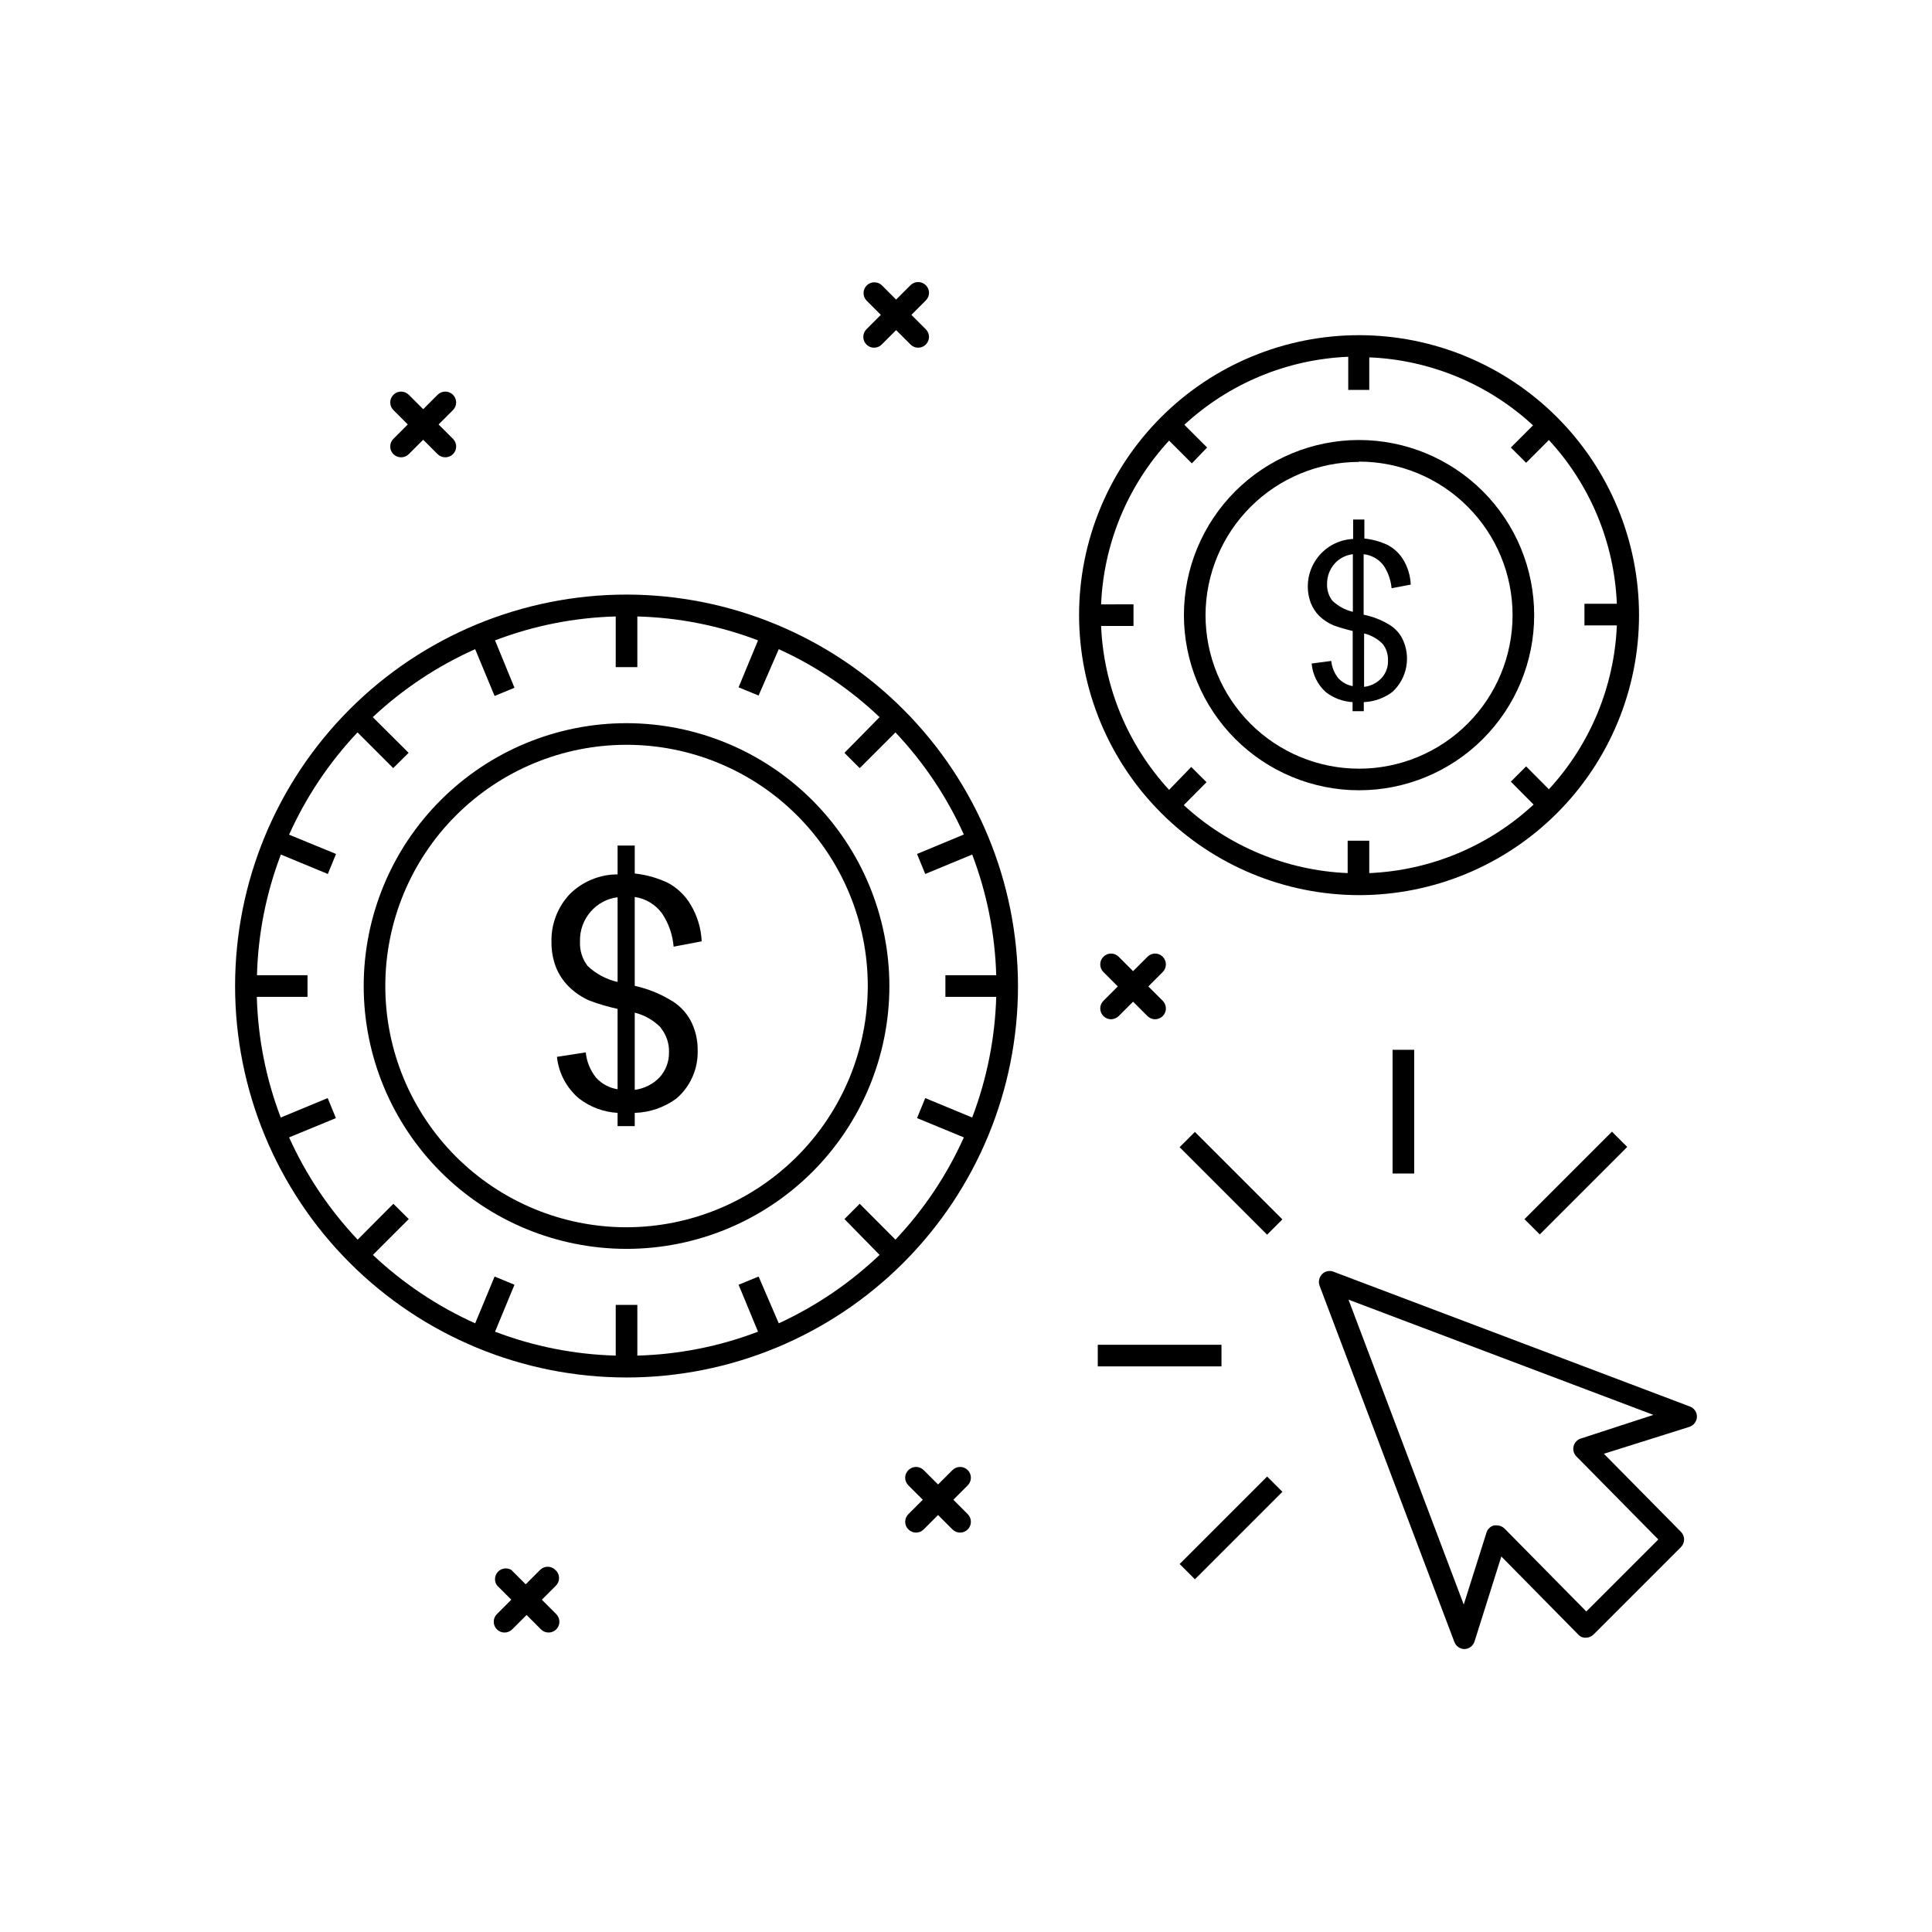 <?xml version="1.0" encoding="UTF-8"?>
<!-- The Best Svg Icon site in the world: iconSvg.co, Visit us! https://iconsvg.co -->
<svg fill="#000000" width="800px" height="800px" version="1.1" viewBox="144 144 512 512" xmlns="http://www.w3.org/2000/svg">
 <g>
  <path d="m310.04 301.57c-27.516 0-53.902 10.93-73.355 30.383s-30.383 45.84-30.383 73.355c0 27.512 10.93 53.898 30.383 73.355 19.453 19.453 45.84 30.383 73.355 30.383 27.512 0 53.898-10.93 73.352-30.383 19.457-19.457 30.387-45.844 30.387-73.355-0.031-27.504-10.969-53.875-30.418-73.32-19.449-19.449-45.816-30.391-73.32-30.418zm79.16 74.043 12.441-5.152c3.894 10.23 6.051 21.043 6.371 31.984h-13.473v5.727h13.473c-0.32 10.941-2.477 21.754-6.371 31.984l-12.441-5.152-2.176 5.305 12.406 5.113h-0.004c-4.477 9.988-10.605 19.148-18.129 27.098l-9.465-9.504-4.047 4.047 9.312 9.504c-7.848 7.469-16.875 13.594-26.715 18.129l-5.344-12.402-5.305 2.176 5.152 12.441c-10.23 3.902-21.043 6.043-31.984 6.336v-13.438h-5.727v13.438c-10.941-0.293-21.758-2.434-31.984-6.336l5.152-12.441-5.266-2.176-5.152 12.406v-0.004c-9.98-4.492-19.141-10.621-27.102-18.129l9.504-9.504-4.082-4.047-9.465 9.504c-7.523-7.957-13.664-17.117-18.168-27.098l12.406-5.113-2.176-5.305-12.441 5.152h-0.004c-3.902-10.23-6.047-21.043-6.336-31.984h13.434v-5.727h-13.395c0.289-10.941 2.434-21.758 6.336-31.984l12.441 5.152 2.176-5.305-12.441-5.113c4.492-9.98 10.617-19.141 18.129-27.102l9.465 9.465 4.082-4.047-9.504-9.465v0.004c7.984-7.473 17.152-13.562 27.141-18.016l5.152 12.406 5.266-2.176-5.152-12.559c10.227-3.902 21.043-6.047 31.984-6.336v13.434h5.727v-13.434c10.941 0.289 21.754 2.434 31.984 6.336l-5.152 12.441 5.305 2.176 5.344-12.289c9.844 4.477 18.875 10.566 26.715 18.016l-9.312 9.465 4.047 4.047 9.465-9.465v-0.004c7.512 7.945 13.641 17.09 18.129 27.062l-12.402 5.152z"/>
  <path d="m310.04 335.65c-18.477 0-36.191 7.34-49.254 20.402s-20.402 30.777-20.402 49.254c0 18.473 7.34 36.191 20.402 49.254s30.777 20.402 49.254 20.402c18.473 0 36.191-7.34 49.254-20.402s20.402-30.781 20.402-49.254c-0.023-18.469-7.367-36.176-20.426-49.234-13.059-13.059-30.766-20.402-49.23-20.422zm0 133.59c-16.957 0-33.219-6.734-45.207-18.727-11.988-11.988-18.723-28.25-18.723-45.203 0-16.957 6.734-33.219 18.723-45.207 11.988-11.988 28.25-18.723 45.207-18.723 16.953 0 33.215 6.734 45.203 18.723 11.992 11.988 18.727 28.25 18.727 45.207-0.031 16.945-6.777 33.188-18.758 45.172-11.984 11.98-28.227 18.727-45.172 18.758z"/>
  <path d="m319.5 386.14c1.727 2.613 2.762 5.617 3.016 8.738l7.441-1.414v0.004c-0.156-3.438-1.164-6.785-2.938-9.734-1.441-2.426-3.512-4.418-5.992-5.762-2.781-1.316-5.762-2.156-8.816-2.481v-7.406h-4.543v7.633c-4.731 0.008-9.266 1.871-12.633 5.191-3.277 3.453-5.035 8.07-4.887 12.824-0.016 2.215 0.371 4.414 1.145 6.488 0.758 1.93 1.902 3.684 3.359 5.152 1.609 1.617 3.516 2.914 5.609 3.816 2.414 0.902 4.891 1.629 7.406 2.176v21.297c-2.188-0.34-4.195-1.418-5.688-3.051-1.551-1.926-2.504-4.258-2.746-6.719l-7.633 1.184h-0.004c0.449 4.293 2.543 8.246 5.84 11.031 2.945 2.281 6.512 3.609 10.23 3.816v3.512h4.543v-3.512c3.992-0.109 7.856-1.441 11.066-3.816 3.707-3.195 5.769-7.894 5.613-12.785 0.039-2.766-0.617-5.496-1.91-7.941-1.266-2.297-3.16-4.191-5.457-5.457-2.891-1.711-6.035-2.945-9.312-3.664v-23.551c2.93 0.422 5.562 2.023 7.289 4.43zm-11.832 18.09c-2.981-0.672-5.723-2.137-7.938-4.234-1.418-1.844-2.137-4.129-2.023-6.453-0.102-2.906 0.906-5.746 2.824-7.938 1.812-2.125 4.363-3.488 7.137-3.816zm11.449 12.176c1.48 1.832 2.254 4.137 2.176 6.488 0.035 2.438-0.852 4.793-2.481 6.602-1.758 1.832-4.086 3-6.602 3.324v-20.461c2.66 0.668 5.082 2.07 6.984 4.047z"/>
  <path d="m504.16 381.22c19.68 0 38.551-7.816 52.465-21.73 13.918-13.914 21.734-32.789 21.734-52.465 0-19.68-7.816-38.551-21.734-52.465-13.914-13.918-32.785-21.734-52.465-21.734-19.676 0-38.551 7.816-52.465 21.734-13.914 13.914-21.73 32.785-21.73 52.465 0.027 19.668 7.856 38.523 21.766 52.43 13.906 13.91 32.762 21.738 52.43 21.766zm-68.355-77.059c0.676-16.141 7.062-31.52 18.016-43.395l6.031 6.031 4.043-4.199-6.031-6.031c11.883-10.969 27.277-17.355 43.434-18.016v8.777h5.574v-8.625c16.145 0.668 31.523 7.055 43.395 18.016l-5.875 5.879 4.047 4.047 6.031-6.031-0.004-0.004c10.969 11.871 17.355 27.254 18.016 43.398h-8.586v5.727h8.586c-0.668 16.152-7.055 31.547-18.016 43.434l-6.031-6.07-4.047 4.047 6.031 6.07 0.004-0.004c-11.898 11.039-27.336 17.477-43.551 18.168v-8.586h-5.727v8.586c-16.152-0.68-31.539-7.062-43.434-18.012l6.031-6.07-4.047-4.047-5.875 6.07c-10.949-11.895-17.332-27.285-18.016-43.434h8.586v-5.727z"/>
  <path d="m504.16 353.43c12.309 0 24.113-4.891 32.82-13.594 8.703-8.703 13.594-20.508 13.594-32.816 0-12.309-4.891-24.113-13.594-32.82-8.707-8.703-20.512-13.594-32.82-13.594s-24.113 4.891-32.816 13.594c-8.703 8.707-13.594 20.512-13.594 32.82 0.012 12.305 4.902 24.105 13.605 32.805 8.699 8.703 20.5 13.598 32.805 13.605zm0-87.098c10.793 0 21.141 4.285 28.77 11.918 7.633 7.629 11.918 17.977 11.918 28.77 0 10.789-4.285 21.141-11.918 28.77-7.629 7.629-17.977 11.918-28.77 11.918-10.789 0-21.137-4.289-28.77-11.918-7.629-7.629-11.914-17.98-11.914-28.77 0.027-10.773 4.328-21.098 11.953-28.711 7.625-7.609 17.957-11.891 28.73-11.898z"/>
  <path d="m493.59 307.21c1.105 1.066 2.398 1.918 3.816 2.519 1.66 0.59 3.356 1.09 5.074 1.488v14.617c-1.465-0.273-2.801-1.008-3.816-2.102-1.051-1.312-1.699-2.902-1.871-4.578l-5.188 0.688c0.238 2.941 1.605 5.676 3.816 7.633 2.027 1.551 4.473 2.453 7.023 2.594v2.406h2.977v-2.406c2.766-0.109 5.43-1.066 7.633-2.746 3.91-3.641 4.938-9.434 2.519-14.199-0.867-1.621-2.195-2.949-3.816-3.816-1.98-1.145-4.133-1.957-6.375-2.402v-16.031c2.109 0.223 4.031 1.316 5.305 3.016 1.18 1.793 1.902 3.852 2.098 5.992l5.078-0.953v-0.004c-0.098-2.359-0.793-4.66-2.023-6.676-1.004-1.609-2.41-2.926-4.082-3.82-1.949-0.914-4.043-1.496-6.184-1.715v-5.039h-2.977v5.152c-4.023 0.184-7.711 2.281-9.93 5.641-2.219 3.356-2.699 7.574-1.293 11.344 0.504 1.27 1.254 2.426 2.215 3.398zm11.91 4.656h-0.004c1.871 0.453 3.574 1.418 4.926 2.785 0.969 1.238 1.469 2.777 1.41 4.352 0.078 1.711-0.527 3.387-1.68 4.656-1.211 1.328-2.867 2.168-4.656 2.367zm-7.863-18.434-0.004-0.004c1.254-1.43 2.996-2.34 4.887-2.555v15.266c-2.055-0.484-3.938-1.512-5.457-2.977-0.961-1.27-1.445-2.836-1.375-4.426-0.02-1.949 0.672-3.836 1.945-5.309z"/>
  <path d="m591.87 516.75-94.465-35.727c-1.055-0.418-2.258-0.16-3.055 0.648-0.773 0.816-1.027 1.996-0.648 3.055l35.727 94.426c0.422 1.113 1.48 1.855 2.672 1.871 1.227-0.039 2.297-0.852 2.668-2.023l7.098-22.52 20.344 20.648h0.004c0.508 0.605 1.273 0.93 2.059 0.879 0.762 0 1.488-0.305 2.023-0.84l23.168-23.168c1.117-1.117 1.117-2.93 0-4.047l-20.418-20.688 22.672-7.137c1.156-0.383 1.949-1.449 1.984-2.672 0.016-1.195-0.715-2.277-1.832-2.707zm-28.93 8.473h-0.004c-0.949 0.297-1.672 1.07-1.914 2.035-0.242 0.965 0.035 1.984 0.73 2.695l21.719 22.023-19.082 19.082-21.68-21.984v0.004c-0.551-0.539-1.293-0.844-2.062-0.84h-0.648c-0.977 0.223-1.762 0.949-2.062 1.906l-6.031 19.082-30.535-80.801 80.801 30.535z"/>
  <path d="m456.61 448.02 4.047-4.047 23.184 23.184-4.047 4.047z"/>
  <path d="m513.05 422.21h5.727v32.785h-5.727z"/>
  <path d="m548 467.09 23.184-23.184 4.047 4.047-23.184 23.184z"/>
  <path d="m456.62 558.48 23.184-23.184 4.047 4.047-23.184 23.184z"/>
  <path d="m434.92 500.38h32.785v5.727h-32.785z"/>
  <path d="m452.14 397.55c-0.531-0.543-1.262-0.852-2.023-0.852s-1.492 0.309-2.023 0.852l-3.816 3.816-3.816-3.816c-0.531-0.543-1.262-0.852-2.023-0.852-0.762 0-1.492 0.309-2.023 0.852-1.117 1.117-1.117 2.93 0 4.047l3.816 3.816-3.816 3.816c-1.117 1.117-1.117 2.93 0 4.047 0.539 0.531 1.266 0.832 2.023 0.84 0.754-0.016 1.477-0.316 2.023-0.84l3.816-3.816 3.816 3.816c0.539 0.531 1.266 0.832 2.023 0.84 0.754-0.016 1.477-0.316 2.023-0.84 1.113-1.117 1.113-2.93 0-4.047l-3.816-3.816 3.816-3.816c1.113-1.117 1.113-2.93 0-4.047z"/>
  <path d="m373.62 235.3c0.535 0.543 1.262 0.844 2.023 0.84 0.762 0.008 1.492-0.293 2.023-0.84l3.816-3.816 3.816 3.816c0.535 0.543 1.262 0.844 2.023 0.84 0.758 0.008 1.492-0.293 2.023-0.84 0.543-0.531 0.852-1.258 0.852-2.019 0-0.762-0.309-1.492-0.852-2.023l-3.816-3.816 3.816-3.816c0.543-0.535 0.852-1.262 0.852-2.023s-0.309-1.492-0.852-2.023c-1.121-1.117-2.93-1.117-4.047 0l-3.816 3.816-3.816-3.816c-1.129-1.051-2.887-1.02-3.977 0.07-1.09 1.09-1.121 2.848-0.07 3.977l3.816 3.816-3.816 3.816c-1.117 1.117-1.117 2.926 0 4.043z"/>
  <path d="m291.18 560.04c-1.117-1.117-2.93-1.117-4.047 0l-3.816 3.816-3.816-3.816c-1.156-0.684-2.633-0.473-3.547 0.508-0.918 0.98-1.027 2.469-0.27 3.574l3.816 3.816-3.816 3.816c-1.117 1.121-1.117 2.93 0 4.047s2.93 1.117 4.047 0l3.816-3.816 3.816 3.816c1.117 1.117 2.926 1.117 4.047 0 1.113-1.117 1.113-2.926 0-4.047l-3.816-3.816 3.816-3.816c0.516-0.566 0.785-1.32 0.742-2.09-0.043-0.766-0.395-1.484-0.973-1.992z"/>
  <path d="m400.46 533.59c-1.117-1.117-2.93-1.117-4.047 0l-3.816 3.816-3.816-3.816c-1.117-1.117-2.93-1.117-4.047 0-0.543 0.531-0.852 1.258-0.852 2.019s0.309 1.492 0.852 2.023l3.816 3.816-3.816 3.816c-0.543 0.535-0.852 1.262-0.852 2.023 0 0.762 0.309 1.492 0.852 2.023 0.531 0.547 1.262 0.848 2.023 0.84 0.762 0.004 1.488-0.297 2.023-0.84l3.816-3.816 3.816 3.816c0.531 0.547 1.262 0.848 2.023 0.84 0.762 0.004 1.488-0.297 2.023-0.84 1.117-1.117 1.117-2.926 0-4.047l-3.816-3.816 3.816-3.816c1.117-1.117 1.117-2.926 0-4.043z"/>
  <path d="m248.25 264.35c1.129 1.121 2.953 1.121 4.082 0l3.816-3.816 3.816 3.816c1.133 1.121 2.953 1.121 4.086 0 1.117-1.117 1.117-2.93 0-4.047l-3.816-3.816 3.816-3.816c1.117-1.129 1.109-2.945-0.02-4.062s-2.949-1.109-4.066 0.016l-3.816 3.816-3.816-3.816c-1.117-1.125-2.938-1.133-4.062-0.016-1.129 1.117-1.137 2.934-0.02 4.062l3.816 3.816-3.816 3.816c-1.117 1.117-1.117 2.93 0 4.047z"/>
 </g>
</svg>
